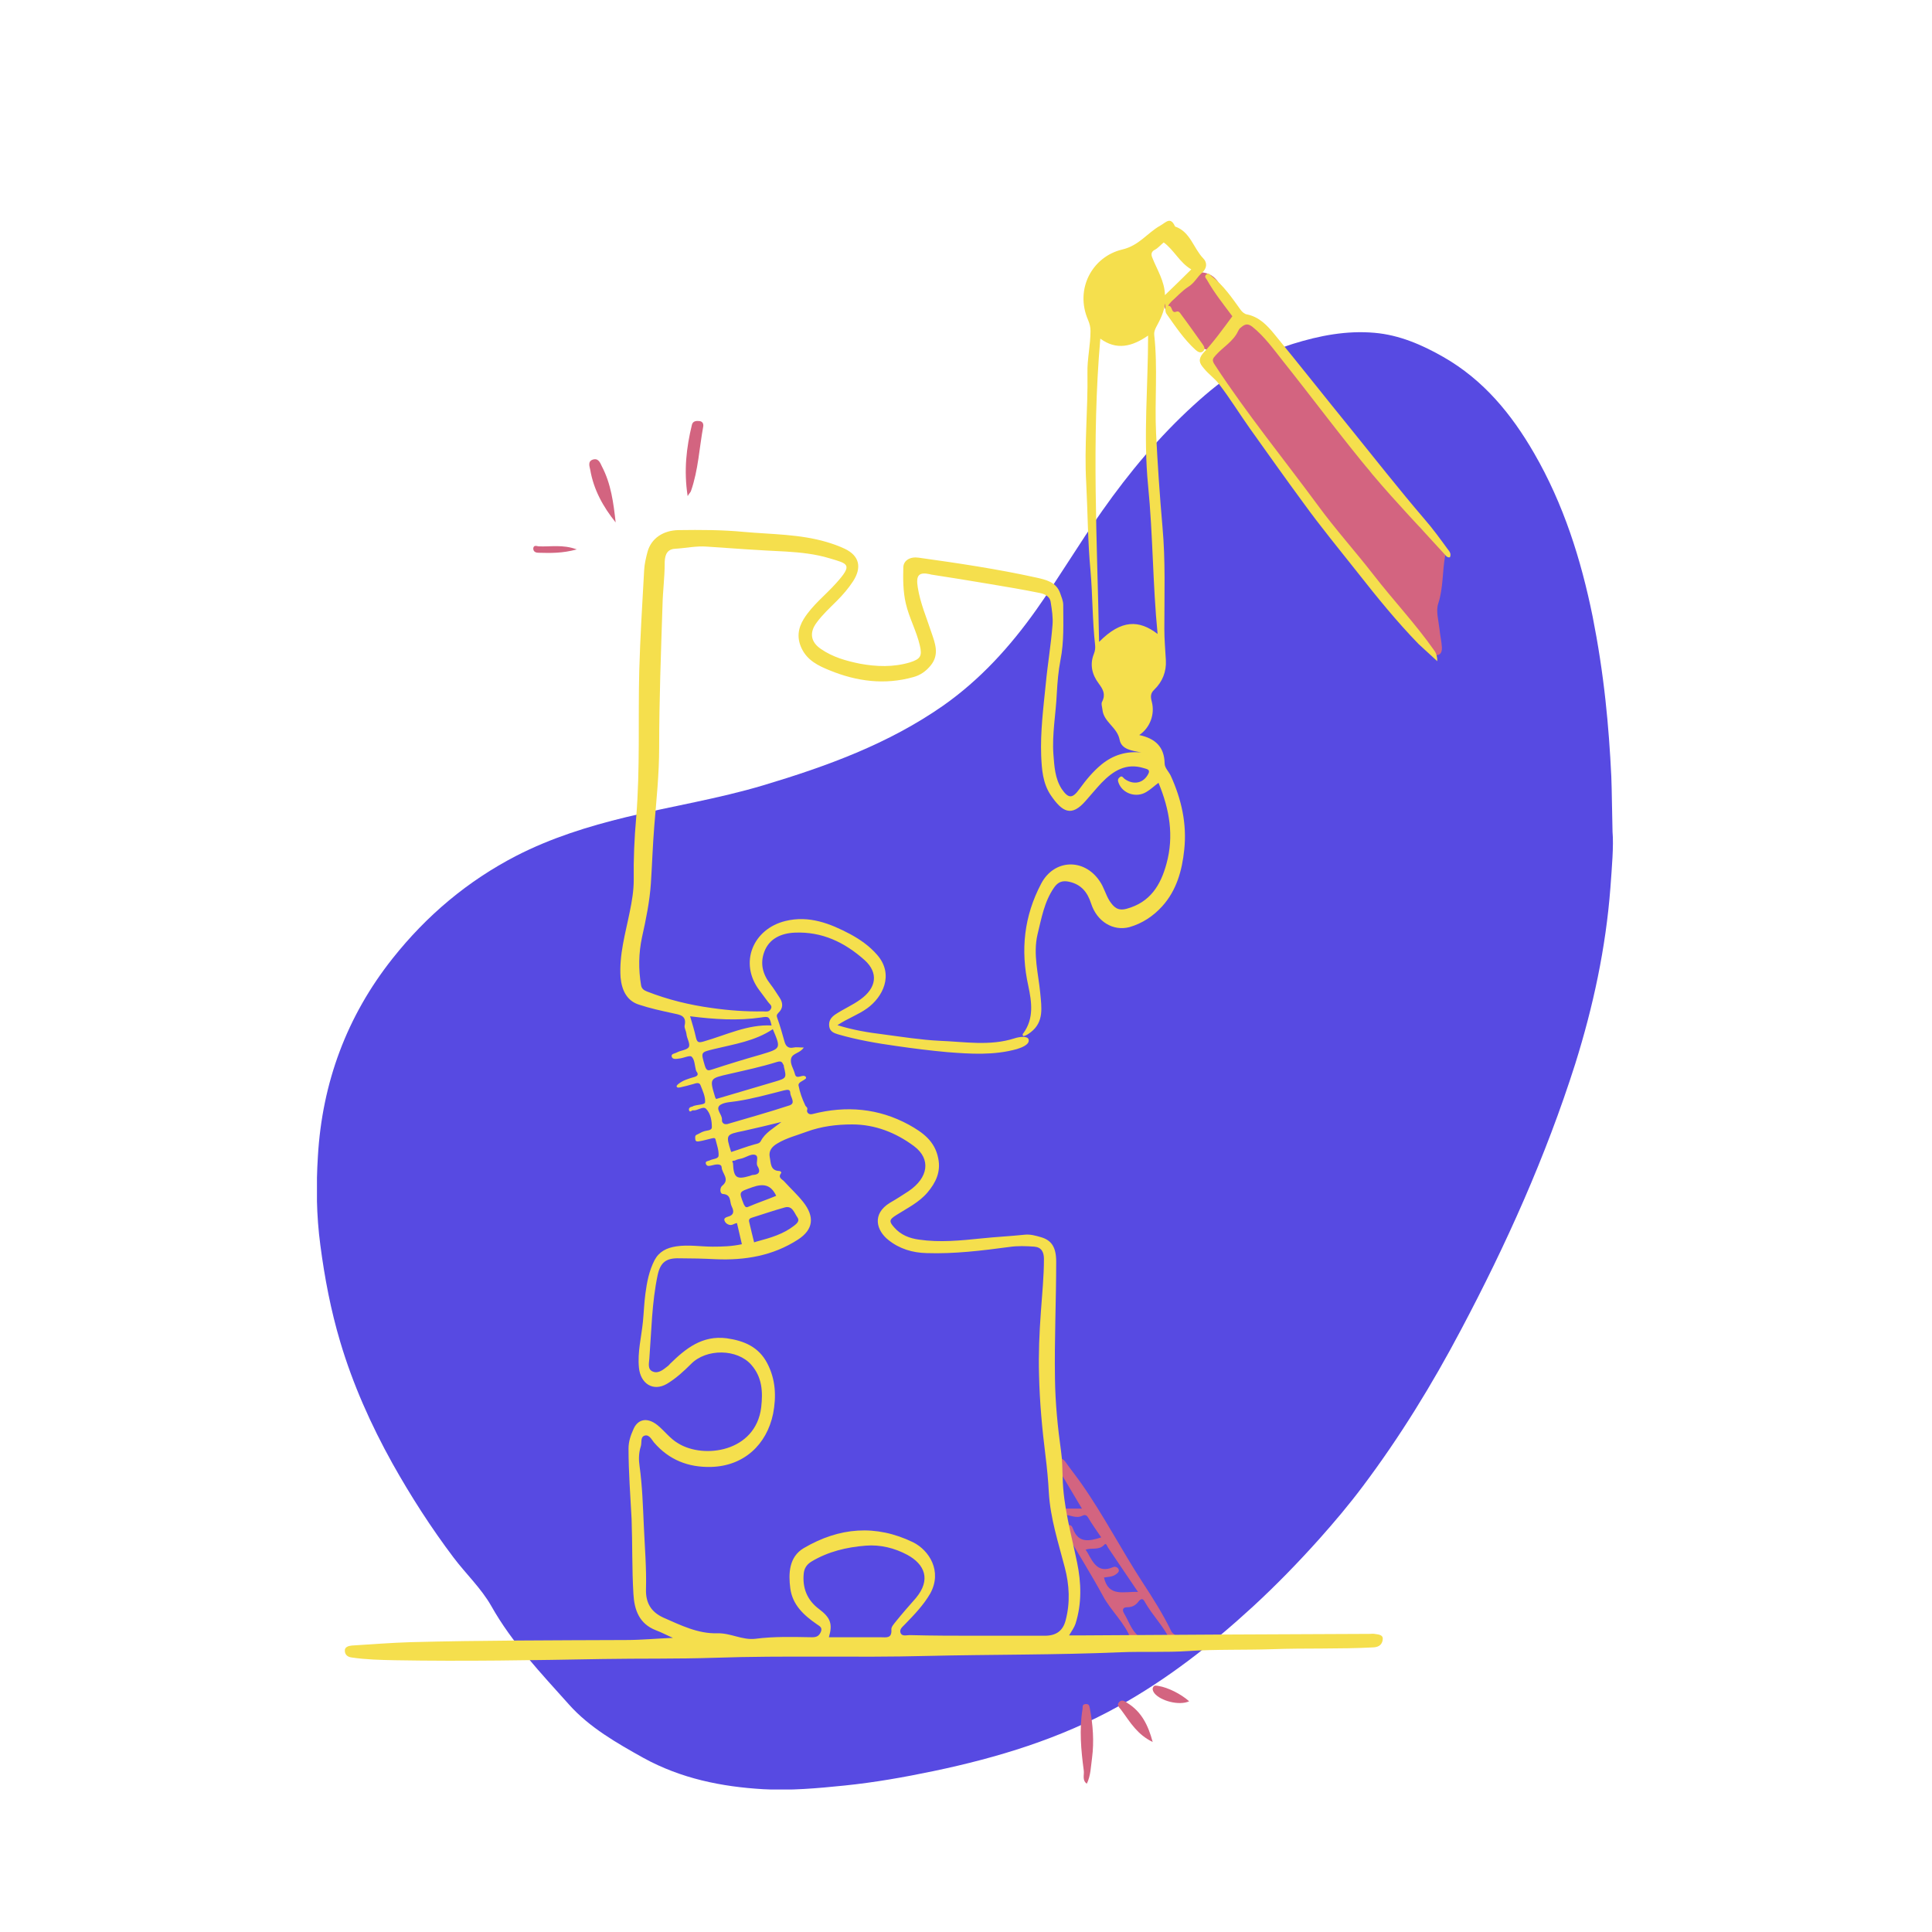 <svg width="200" height="200" viewBox="0 0 200 200" fill="none" xmlns="http://www.w3.org/2000/svg">
<g filter="url(#filter0_d_1498_6070)">
<g clip-path="url(#clip0_1498_6070)">
<path d="M166.929 82.114C167.056 83.541 166.866 85.729 166.707 87.917C166.232 94.133 164.931 100.19 163.06 106.153C160.016 115.73 155.925 124.832 151.231 133.68C148.25 139.325 144.92 144.748 141.083 149.854C139.656 151.757 138.133 153.564 136.548 155.34C134.359 157.782 132.108 160.097 129.698 162.317C125.416 166.25 120.85 169.833 115.744 172.656C109.75 175.986 103.28 177.952 96.62 179.347C93.576 179.982 90.531 180.521 87.424 180.838C84.633 181.123 81.81 181.377 79.019 181.218C74.675 180.965 70.489 180.108 66.619 177.984C63.829 176.43 61.006 174.812 58.913 172.465C56.027 169.231 53.014 166.091 50.858 162.254C49.811 160.414 48.226 158.924 46.957 157.243C44.61 154.135 42.517 150.869 40.614 147.475C38.394 143.479 36.523 139.293 35.223 134.917C34.24 131.618 33.606 128.289 33.162 124.895C32.749 121.819 32.718 118.743 32.908 115.698C33.352 108.087 35.889 101.205 40.646 95.211C44.166 90.772 48.416 87.188 53.458 84.587C57.042 82.748 60.879 81.543 64.812 80.591C69.537 79.45 74.358 78.689 79.019 77.293C85.584 75.327 91.959 73.012 97.635 69.048C101.473 66.352 104.58 62.927 107.276 59.121C109.655 55.76 111.748 52.208 114.126 48.846C116.917 44.882 119.993 41.203 123.577 37.937C126.59 35.178 129.888 32.831 133.852 31.594C136.611 30.738 139.402 30.199 142.288 30.452C144.857 30.674 147.203 31.689 149.423 32.958C153.578 35.336 156.464 38.856 158.811 42.916C161.855 48.18 163.663 53.889 164.868 59.819C165.439 62.705 165.883 65.591 166.2 68.509C166.485 71.109 166.676 73.741 166.802 76.374C166.866 78.023 166.866 79.704 166.929 82.114Z" fill="#574AE2"/>
<path d="M149.613 53.476C149.296 55.157 149.423 56.838 148.884 58.487C148.63 59.248 148.916 60.231 149.011 61.087C149.074 61.754 149.233 62.388 149.265 63.022C149.296 63.72 148.916 63.973 148.281 63.72C147.964 63.593 147.679 63.371 147.489 63.086C146.284 60.929 144.571 59.153 143.112 57.187C141.59 55.125 140.068 53.064 138.419 51.066C135.533 47.609 132.869 43.962 130.046 40.474C129 39.173 128.08 37.81 127.129 36.446C126.653 35.78 126.177 35.178 125.511 34.67C124.877 34.194 124.401 33.465 124.877 32.577C125.004 32.355 124.972 32.165 124.718 32.133C123.323 31.911 122.911 30.579 122.054 29.723C121.61 29.279 121.293 28.676 120.818 28.232C120.247 27.693 120.596 26.995 121.071 26.583C121.832 25.886 122.53 25.124 123.323 24.427C123.672 24.11 124.052 24.141 124.528 24.205C126.272 24.458 126.399 26.108 127.287 27.091C127.731 27.598 128.112 28.169 128.27 28.867C128.365 29.184 128.587 29.215 128.936 29.279C129.729 29.469 130.585 29.469 131.22 30.262C134.962 34.86 138.197 39.84 141.685 44.628C142.097 45.199 142.795 45.199 143.239 45.706C144.571 47.165 145.776 48.688 146.823 50.368C147.267 51.066 148.028 51.383 148.63 51.891C149.233 52.335 149.487 52.874 149.613 53.476Z" fill="#D36480"/>
<path d="M113.999 155.15C113.523 154.452 113.047 153.786 112.635 153.088C112.477 152.803 112.255 152.803 112.064 152.898C111.398 153.247 110.764 152.803 110.13 152.803C110.003 152.803 109.686 152.739 109.717 152.454C109.749 152.232 109.971 152.169 110.193 152.169C110.732 152.169 111.271 152.169 112.001 152.169C111.367 151.09 110.796 150.139 110.225 149.188C109.939 148.712 109.622 148.268 109.432 147.76C109.337 147.538 109.02 147.221 109.337 147.031C109.654 146.841 110.003 146.968 110.257 147.285C110.796 148.046 111.398 148.807 111.937 149.568C114.252 152.866 116.092 156.45 118.28 159.812C119.358 161.461 120.405 163.11 121.261 164.886C121.42 165.203 121.927 165.266 121.832 165.774C121.8 165.964 121.769 166.218 121.578 166.249C121.451 166.249 121.261 166.059 121.198 165.932C120.532 164.41 119.295 163.237 118.502 161.81C118.312 161.429 118.09 161.492 117.868 161.778C117.582 162.158 117.234 162.38 116.694 162.38C116.314 162.38 116.092 162.571 116.377 163.046C116.821 163.776 117.075 164.632 117.709 165.235C117.931 165.457 118.026 165.805 117.804 165.996C117.582 166.186 117.202 166.027 117.107 165.774C116.472 163.998 115.014 162.793 114.157 161.175C112.984 159.019 111.652 156.894 110.415 154.769C110.257 154.484 110.066 154.23 110.447 153.976C110.827 153.723 110.986 154.008 111.081 154.262C111.62 155.752 112.73 155.562 113.999 155.15ZM117.804 160.795C116.694 159.177 115.711 157.687 114.696 156.196C114.601 156.038 114.506 155.689 114.316 155.911C113.777 156.513 113.047 156.196 112.381 156.418C112.477 156.577 112.54 156.672 112.603 156.767C113.174 157.814 113.713 158.892 115.236 158.226C115.458 158.131 115.743 158.258 115.806 158.48C115.902 158.733 115.616 158.892 115.458 159.019C115.109 159.241 114.665 159.241 114.284 159.304C114.76 161.366 116.346 160.731 117.804 160.795Z" fill="#D36480"/>
<path d="M71.185 47.355C70.773 44.692 71.058 42.313 71.629 39.966C71.724 39.586 72.073 39.554 72.39 39.586C72.707 39.617 72.834 39.839 72.803 40.125C72.39 42.345 72.295 44.628 71.534 46.816C71.502 46.943 71.376 47.038 71.185 47.355Z" fill="#D36480"/>
<path d="M112.508 180.647C112.001 180.299 112.255 179.728 112.191 179.284C111.906 177.159 111.716 175.034 112.064 172.909C112.096 172.687 112.001 172.434 112.382 172.402C112.794 172.37 112.762 172.656 112.826 172.878C113.143 174.558 113.27 176.271 113.048 177.983C112.921 178.871 112.921 179.791 112.508 180.647Z" fill="#D36480"/>
<path d="M63.733 50.083C62.433 48.466 61.45 46.69 61.101 44.628C61.038 44.311 60.816 43.772 61.355 43.582C61.926 43.392 62.116 43.867 62.306 44.279C63.258 46.087 63.511 48.085 63.733 50.083Z" fill="#D36480"/>
<path d="M119.327 176.334C118.502 175.922 117.963 175.446 117.487 174.907C116.948 174.305 116.536 173.639 116.06 173.004C115.902 172.782 115.553 172.529 115.838 172.212C116.124 171.894 116.409 172.085 116.726 172.307C118.153 173.195 118.851 174.558 119.327 176.334Z" fill="#D36480"/>
<path d="M123.101 172.116C122.086 172.592 120.12 172.085 119.486 171.26C119.327 171.038 119.264 170.816 119.391 170.626C119.486 170.436 119.74 170.499 119.93 170.531C120.913 170.689 122.245 171.355 123.101 172.116Z" fill="#D36480"/>
<path d="M59.706 52.874C58.215 53.286 56.978 53.254 55.741 53.222C55.488 53.222 55.202 53.127 55.202 52.779C55.234 52.398 55.551 52.525 55.741 52.556C56.978 52.62 58.247 52.334 59.706 52.874Z" fill="#D36480"/>
<path d="M69.663 165.552C69.061 165.298 68.49 164.981 67.887 164.759C66.175 164.093 65.667 162.666 65.572 161.017C65.414 158.416 65.477 155.847 65.382 153.247C65.255 150.805 65.065 148.395 65.065 145.953C65.065 145.223 65.287 144.589 65.572 143.955C65.984 142.972 66.936 142.623 68.078 143.543C68.807 144.145 69.378 144.938 70.202 145.414C72.866 147.063 78.226 146.302 78.797 141.703C78.987 140.054 78.892 138.564 77.782 137.295C76.323 135.614 73.12 135.582 71.534 137.2C70.773 137.961 69.98 138.69 69.029 139.261C67.602 140.086 66.302 139.229 66.143 137.58C65.984 135.963 66.397 134.409 66.555 132.823C66.65 131.872 66.682 130.889 66.809 129.937C66.968 128.732 67.189 127.559 67.76 126.449C68.236 125.561 68.997 125.18 70.012 125.022C71.281 124.832 72.549 125.054 73.786 125.054C74.801 125.054 75.784 125.022 76.799 124.8C76.64 124.07 76.45 123.341 76.291 122.612C76.006 122.643 75.816 122.865 75.53 122.802C75.245 122.738 75.055 122.548 74.991 122.326C74.928 122.104 75.15 122.009 75.372 121.946C75.974 121.787 76.006 121.407 75.752 120.899C75.499 120.423 75.752 119.662 74.832 119.599C74.484 119.567 74.515 118.933 74.769 118.743C75.594 118.077 74.737 117.474 74.706 116.84C74.674 116.396 74.008 116.554 73.659 116.649C73.374 116.713 73.215 116.745 73.088 116.523C72.93 116.174 73.342 116.205 73.501 116.11C73.818 115.952 74.388 115.983 74.388 115.603C74.42 115.064 74.198 114.493 74.071 113.954C74.008 113.732 73.818 113.827 73.627 113.859C73.215 113.954 72.803 114.081 72.391 114.144C72.232 114.176 72.01 114.208 71.978 113.954C71.978 113.795 71.883 113.542 72.168 113.446C72.391 113.351 72.612 113.193 72.835 113.129C73.152 113.002 73.691 113.066 73.691 112.685C73.691 112.019 73.564 111.29 73.12 110.814C72.803 110.434 72.232 111.004 71.756 110.941C71.629 110.909 71.439 111.195 71.344 110.973C71.249 110.751 71.407 110.592 71.661 110.56C71.725 110.529 71.82 110.465 71.883 110.465C72.264 110.338 72.993 110.37 72.993 110.085C73.025 109.514 72.739 108.911 72.517 108.341C72.391 107.992 72.01 108.15 71.788 108.214C71.344 108.341 70.868 108.467 70.424 108.563C70.234 108.594 70.107 108.626 70.044 108.467C70.012 108.404 70.171 108.245 70.266 108.182C70.71 107.833 71.249 107.675 71.788 107.516C72.168 107.421 72.391 107.262 72.073 106.882C72.073 106.85 72.073 106.818 72.042 106.787C71.915 106.311 71.915 105.677 71.598 105.391C71.407 105.201 70.741 105.55 70.297 105.581C70.044 105.613 69.632 105.708 69.536 105.391C69.441 105.074 69.853 105.074 70.075 104.947C70.488 104.725 71.154 104.693 71.312 104.376C71.471 104.028 71.09 103.488 71.059 103.013C71.027 102.727 70.837 102.442 70.868 102.188C71.122 101.11 70.361 101.046 69.632 100.888C68.458 100.634 67.285 100.38 66.143 100C64.938 99.619 64.367 98.573 64.24 97.177C64.082 94.831 64.748 92.611 65.192 90.391C65.414 89.312 65.604 88.203 65.604 87.093C65.572 84.936 65.667 82.779 65.858 80.623C66.27 75.549 66.048 70.506 66.175 65.432C66.27 61.975 66.492 58.487 66.682 55.03C66.714 54.396 66.872 53.73 67.031 53.127C67.412 51.732 68.648 50.907 70.234 50.876C72.517 50.844 74.769 50.844 77.052 51.066C79.907 51.32 82.793 51.288 85.583 52.112C86.218 52.303 86.852 52.525 87.454 52.81C88.977 53.54 89.23 54.745 88.311 56.172C87.835 56.901 87.264 57.567 86.63 58.202C85.9 58.931 85.139 59.629 84.537 60.453C83.776 61.468 83.903 62.451 84.981 63.181C86.218 64.037 87.613 64.417 89.008 64.703C90.721 65.02 92.465 65.083 94.178 64.576C95.288 64.227 95.478 63.91 95.224 62.832C94.875 61.309 94.114 59.977 93.765 58.455C93.48 57.218 93.48 55.95 93.512 54.713C93.543 54.015 94.209 53.603 95.097 53.73C99.188 54.301 103.248 54.903 107.275 55.791C108.258 56.013 109.337 56.235 109.749 57.409C109.876 57.789 110.066 58.202 110.066 58.614C110.066 60.517 110.161 62.419 109.781 64.322C109.559 65.464 109.464 66.637 109.4 67.779C109.305 69.904 108.893 71.997 109.051 74.122C109.146 75.327 109.21 76.595 109.908 77.674C110.605 78.688 111.018 78.688 111.747 77.674C112.413 76.754 113.142 75.866 114.03 75.136C115.235 74.153 116.599 73.741 118.153 73.9C117.233 73.709 116.092 73.614 115.901 72.568C115.648 71.267 114.252 70.76 114.125 69.46C114.094 69.174 113.967 68.826 114.094 68.635C114.474 67.874 114.189 67.367 113.745 66.764C113.047 65.844 112.794 64.798 113.238 63.688C113.364 63.371 113.396 63.085 113.364 62.768C113.079 60.231 113.111 57.631 112.889 55.094C112.603 52.081 112.603 49.036 112.445 45.992C112.223 42.186 112.635 38.412 112.572 34.607C112.54 33.179 112.889 31.721 112.889 30.262C112.889 29.85 112.794 29.501 112.635 29.12C111.24 25.917 113.079 22.555 116.187 21.826C117.931 21.414 118.756 20.114 120.119 19.352C120.69 19.035 121.166 18.369 121.642 19.448C123.227 19.987 123.544 21.699 124.559 22.746C125.003 23.19 124.94 23.792 124.432 24.236C123.925 24.68 123.64 25.315 123.005 25.695C122.371 26.107 121.832 26.71 121.261 27.217C121.134 27.344 120.88 27.661 120.944 27.661C121.42 27.63 121.198 28.486 121.768 28.264C122.054 28.169 122.149 28.391 122.244 28.518C123.005 29.532 123.735 30.579 124.464 31.594C124.623 31.816 124.813 32.101 124.559 32.355C124.274 32.609 123.988 32.418 123.735 32.196C122.561 31.118 121.673 29.786 120.754 28.486C120.563 28.232 120.69 27.756 120.595 27.408C120.5 28.327 120.088 29.12 119.675 29.881C119.549 30.135 119.453 30.389 119.485 30.674C119.866 34.068 119.517 37.461 119.675 40.822C119.834 44.057 120.056 47.324 120.341 50.559C120.658 54.047 120.532 57.567 120.532 61.087C120.532 62.166 120.627 63.244 120.69 64.354C120.754 65.527 120.341 66.574 119.485 67.398C119.073 67.779 119.105 68.159 119.231 68.635C119.58 69.936 119.041 71.363 117.931 72.092C119.58 72.441 120.532 73.297 120.563 75.041C120.563 75.485 121.007 75.898 121.198 76.31C122.308 78.752 122.878 81.289 122.593 83.953C122.371 86.109 121.8 88.171 120.31 89.82C119.39 90.835 118.248 91.596 116.916 91.976C115.235 92.42 113.555 91.406 112.952 89.534C112.572 88.361 111.937 87.568 110.7 87.283C110.003 87.124 109.527 87.283 109.115 87.885C108.1 89.344 107.815 91.057 107.402 92.737C106.927 94.799 107.497 96.797 107.688 98.826C107.815 100.254 108.1 101.776 106.705 102.854C106.451 103.044 106.229 103.203 105.943 103.266C105.817 103.14 105.848 103.044 105.943 102.949C107.053 101.427 106.8 99.715 106.451 98.065C105.626 94.355 106.007 90.835 107.783 87.473C109.115 84.936 112.223 84.809 113.84 87.219C114.284 87.854 114.443 88.583 114.855 89.249C115.299 89.915 115.711 90.327 116.631 90.074C119.073 89.408 120.151 87.632 120.754 85.412C121.546 82.526 121.071 79.798 119.929 77.039C119.485 77.356 119.105 77.737 118.661 77.991C117.614 78.625 116.219 78.149 115.806 77.071C115.711 76.817 115.679 76.659 115.901 76.469C116.155 76.246 116.25 76.5 116.409 76.627C117.329 77.293 118.375 77.103 118.883 76.088C119.105 75.644 118.692 75.612 118.407 75.517C116.567 74.946 115.235 75.802 114.03 77.039C113.46 77.642 112.952 78.276 112.381 78.91C110.922 80.591 109.971 80.084 108.766 78.308C107.941 77.071 107.846 75.644 107.783 74.249C107.688 71.775 108.005 69.301 108.258 66.796C108.449 64.766 108.798 62.736 108.956 60.707C109.02 59.914 108.893 59.121 108.766 58.328C108.671 57.694 108.1 57.472 107.593 57.377C105.88 57.028 104.167 56.743 102.455 56.457C100.425 56.108 98.396 55.791 96.366 55.474C96.334 55.474 96.302 55.442 96.271 55.442C95.097 55.189 94.812 55.569 95.002 56.774C95.256 58.423 95.922 59.946 96.429 61.5C96.81 62.61 97.254 63.751 96.366 64.861C95.859 65.496 95.256 65.908 94.527 66.098C91.577 66.923 88.691 66.542 85.9 65.4C84.727 64.925 83.585 64.386 82.983 63.117C82.475 62.039 82.602 61.056 83.205 60.073C84.093 58.645 85.425 57.631 86.535 56.394C88.342 54.396 87.772 54.364 85.869 53.793C84.41 53.349 82.888 53.191 81.365 53.096C78.638 52.969 75.942 52.779 73.215 52.588C72.073 52.493 70.995 52.747 69.853 52.81C68.902 52.874 68.807 53.698 68.807 54.364C68.807 55.76 68.617 57.187 68.585 58.582C68.426 63.529 68.236 68.445 68.236 73.392C68.236 76.12 67.951 78.815 67.729 81.543C67.57 83.509 67.507 85.475 67.38 87.441C67.253 89.312 66.872 91.183 66.46 93.023C66.111 94.672 66.079 96.321 66.365 98.002C66.428 98.351 66.65 98.509 66.968 98.636C69.156 99.493 71.376 100.032 73.691 100.349C75.467 100.602 77.211 100.729 78.987 100.698C79.272 100.698 79.59 100.793 79.78 100.476C80.002 100.127 79.685 99.968 79.526 99.746C79.209 99.334 78.924 98.922 78.606 98.509C76.482 95.687 77.94 92.167 81.302 91.342C83.744 90.74 85.932 91.596 88.025 92.706C89.072 93.277 90.023 93.943 90.816 94.862C92.592 96.924 91.355 99.239 89.769 100.38C88.85 101.046 87.74 101.427 86.693 102.125C88.311 102.632 89.865 102.886 91.419 103.076C93.353 103.33 95.319 103.647 97.254 103.742C99.823 103.837 102.455 104.313 105.024 103.488C105.499 103.33 106.387 103.203 106.483 103.615C106.609 104.123 105.785 104.44 105.277 104.598C102.899 105.264 100.457 105.106 98.047 104.915C96.302 104.757 94.527 104.535 92.782 104.281C90.753 103.996 88.723 103.647 86.757 103.076C86.344 102.949 85.9 102.791 85.837 102.22C85.774 101.649 86.059 101.3 86.471 101.015C87.328 100.444 88.247 100.063 89.072 99.461C90.753 98.256 90.943 96.702 89.516 95.401C87.423 93.53 85.076 92.42 82.253 92.547C80.89 92.611 79.621 93.15 79.114 94.545C78.67 95.75 78.955 96.86 79.748 97.875C80.097 98.319 80.382 98.795 80.7 99.27C81.08 99.841 81.08 100.38 80.573 100.856C80.382 101.046 80.382 101.173 80.478 101.427C80.763 102.22 80.985 103.013 81.207 103.806C81.334 104.281 81.587 104.567 82.158 104.44C82.444 104.376 82.761 104.44 83.205 104.44C82.824 105.042 82.063 105.011 81.905 105.55C81.746 106.121 82.158 106.628 82.285 107.167C82.444 107.865 83.11 107.104 83.427 107.484C83.427 107.516 83.459 107.611 83.427 107.643C83.173 107.897 82.602 108.023 82.666 108.372C82.793 109.07 83.046 109.768 83.363 110.434C83.427 110.592 83.649 110.624 83.554 110.909C83.49 111.1 83.68 111.448 84.124 111.322C87.581 110.434 90.943 110.719 94.083 112.432C95.51 113.224 96.778 114.112 97.127 115.92C97.412 117.315 96.873 118.425 96.017 119.44C95.129 120.487 93.924 121.058 92.782 121.787C92.021 122.263 92.021 122.453 92.592 123.087C93.258 123.848 94.178 124.197 95.129 124.324C97.286 124.641 99.474 124.419 101.63 124.197C103.121 124.039 104.58 123.975 106.07 123.817C106.641 123.753 107.212 123.912 107.751 124.07C108.861 124.388 109.337 125.117 109.337 126.608C109.337 130.635 109.146 134.663 109.21 138.69C109.242 141.227 109.495 143.765 109.844 146.27C109.971 147.126 109.971 148.046 110.003 148.902C110.066 151.915 110.891 154.801 111.493 157.718C111.937 159.843 112.001 162 111.335 164.093C111.208 164.473 110.954 164.822 110.669 165.298C111.018 165.298 111.335 165.298 111.62 165.298C121.673 165.235 131.726 165.171 141.78 165.139C141.938 165.139 142.129 165.108 142.287 165.139C142.668 165.203 143.175 165.203 143.143 165.679C143.112 166.154 142.826 166.503 142.192 166.535C138.672 166.725 135.152 166.598 131.663 166.725C128.777 166.82 125.891 166.725 123.037 166.915C120.658 167.074 118.312 166.947 115.965 167.042C109.305 167.328 102.613 167.264 95.922 167.423C88.596 167.613 81.27 167.359 73.976 167.613C70.107 167.74 66.27 167.676 62.401 167.74C55.233 167.867 48.066 167.994 40.867 167.867C39.377 167.835 37.886 167.803 36.396 167.581C35.888 167.518 35.698 167.201 35.698 166.884C35.666 166.503 36.079 166.376 36.427 166.345C38.457 166.218 40.487 166.059 42.516 165.996C49.937 165.805 57.39 165.805 64.811 165.774C66.428 165.774 68.014 165.615 69.663 165.552ZM101.25 165.33C101.25 165.298 101.25 165.298 101.25 165.33C103.565 165.33 105.848 165.33 108.163 165.33C109.305 165.33 110.034 164.854 110.32 163.712C110.796 161.905 110.7 160.065 110.225 158.258C109.559 155.689 108.734 153.183 108.576 150.52C108.512 149.251 108.385 147.951 108.227 146.682C107.878 143.891 107.624 141.132 107.561 138.342C107.497 136.153 107.593 133.965 107.751 131.809C107.878 129.969 108.068 128.161 108.068 126.322C108.068 125.624 107.815 125.117 107.085 125.054C106.229 124.99 105.341 124.958 104.485 125.085C101.63 125.466 98.808 125.815 95.922 125.72C94.463 125.688 93.099 125.276 91.958 124.356C90.753 123.404 90.213 121.692 92.116 120.519C92.782 120.138 93.417 119.726 94.051 119.313C96.112 117.918 96.398 115.983 94.622 114.652C92.751 113.256 90.594 112.4 88.216 112.4C86.63 112.4 85.044 112.59 83.49 113.161C82.475 113.542 81.429 113.795 80.478 114.366C79.875 114.715 79.558 115.159 79.685 115.793C79.811 116.364 79.716 117.189 80.668 117.22C80.795 117.22 80.921 117.347 80.858 117.442C80.478 117.95 81.017 118.077 81.207 118.33C81.841 119.028 82.539 119.662 83.141 120.423C84.347 121.946 84.22 123.278 82.602 124.324C80.002 126.005 77.116 126.481 74.103 126.354C72.835 126.29 71.566 126.259 70.297 126.259C68.966 126.227 68.363 126.671 68.078 128.003C67.475 130.857 67.443 133.743 67.221 136.629C67.189 137.105 66.999 137.771 67.602 137.993C68.173 138.215 68.68 137.771 69.124 137.422C69.219 137.358 69.283 137.263 69.378 137.168C70.995 135.582 72.708 134.219 75.213 134.536C77.021 134.79 78.543 135.424 79.431 137.136C80.287 138.785 80.382 140.53 80.034 142.337C79.368 145.572 76.989 147.76 73.627 147.856C71.249 147.919 69.251 147.126 67.697 145.318C67.443 145.001 67.189 144.462 66.714 144.621C66.27 144.779 66.46 145.35 66.333 145.731C66.111 146.428 66.111 147.126 66.206 147.76C66.492 149.822 66.555 151.915 66.65 153.976C66.746 156.165 66.936 158.353 66.872 160.541C66.841 161.873 67.348 162.856 68.68 163.459C70.488 164.251 72.264 165.139 74.262 165.076C75.657 165.044 76.83 165.805 78.194 165.647C80.129 165.393 82.095 165.457 84.061 165.488C84.537 165.488 84.79 165.361 84.981 164.917C85.171 164.442 84.79 164.315 84.537 164.125C83.205 163.205 82.031 162.127 81.809 160.414C81.619 158.924 81.651 157.179 83.205 156.26C86.884 154.103 90.657 153.786 94.527 155.657C96.176 156.482 97.571 158.638 96.302 160.953C95.605 162.158 94.653 163.141 93.702 164.125C93.48 164.378 93.068 164.632 93.226 165.044C93.385 165.425 93.829 165.266 94.178 165.266C96.588 165.33 98.935 165.33 101.25 165.33ZM113.777 62.451C116.092 60.104 117.931 60.168 119.834 61.627C119.327 56.521 119.358 51.383 118.851 46.277C118.343 41.14 118.851 35.97 118.851 30.738C117.202 31.879 115.584 32.292 113.904 31.055C112.984 41.584 113.586 52.049 113.777 62.451ZM85.805 165.488C87.645 165.488 89.389 165.488 91.165 165.488C91.736 165.488 92.338 165.647 92.275 164.695C92.243 164.41 92.56 164.093 92.751 163.839C93.417 163.015 94.114 162.222 94.812 161.429C96.398 159.526 95.732 157.94 93.924 156.957C92.624 156.26 91.133 155.879 89.611 156.006C87.645 156.165 85.742 156.608 83.998 157.655C83.49 157.972 83.268 158.353 83.205 158.86C83.046 160.382 83.554 161.651 84.79 162.571C85.964 163.459 86.218 164.093 85.805 165.488ZM74.135 109.768C76.164 109.165 78.226 108.563 80.255 107.96C81.429 107.611 81.429 107.579 81.144 106.406C81.144 106.374 81.144 106.343 81.144 106.311C80.985 106.057 80.985 105.772 80.446 105.93C78.828 106.438 77.179 106.787 75.53 107.167C73.437 107.643 73.437 107.611 74.04 109.609C74.071 109.673 74.103 109.704 74.135 109.768ZM80.002 102.537C78.162 103.774 76.006 104.091 73.913 104.598C72.517 104.947 72.549 104.884 72.961 106.311C73.152 106.945 73.374 106.818 73.786 106.691C75.435 106.152 77.084 105.645 78.765 105.169C80.858 104.535 80.858 104.567 80.002 102.537ZM75.213 112.368C75.213 112.368 75.245 112.368 75.276 112.368C77.433 111.734 79.59 111.131 81.714 110.434C82.412 110.212 81.841 109.577 81.809 109.165C81.809 108.753 81.556 108.785 81.144 108.88C79.526 109.292 77.94 109.736 76.291 109.99C75.721 110.085 75.023 110.085 74.579 110.37C73.976 110.782 74.769 111.353 74.737 111.892C74.737 111.988 74.737 112.083 74.769 112.146C74.832 112.273 74.959 112.4 75.213 112.368ZM71.439 101.205C71.661 101.966 71.883 102.664 72.042 103.393C72.168 103.932 72.327 103.964 72.866 103.806C75.181 103.14 77.401 102.03 79.875 102.156C79.653 101.205 79.558 101.205 78.765 101.332C76.386 101.681 73.945 101.522 71.439 101.205ZM78.067 124.61C78.226 124.546 78.353 124.514 78.48 124.483C79.78 124.134 81.08 123.753 82.19 122.897C82.475 122.675 82.824 122.39 82.539 122.009C82.222 121.565 82.031 120.772 81.239 120.994C80.097 121.311 78.987 121.692 77.877 122.041C77.655 122.104 77.465 122.199 77.56 122.516C77.718 123.246 77.909 123.944 78.067 124.61ZM123.322 23.887C122.117 23.19 121.546 21.89 120.468 21.097C120.151 21.35 119.897 21.668 119.549 21.858C119.295 21.985 119.105 22.207 119.263 22.619C119.771 23.919 120.563 25.093 120.595 26.551C121.546 25.632 122.434 24.776 123.322 23.887ZM80.89 112.146C79.59 112.463 78.289 112.78 76.989 113.066C75.118 113.446 75.118 113.446 75.689 115.254C76.513 115 77.306 114.683 78.131 114.461C78.384 114.398 78.638 114.366 78.765 114.112C79.209 113.256 80.065 112.812 80.89 112.146ZM80.351 119.789C79.811 118.647 79.05 118.489 77.877 118.901C76.513 119.409 76.45 119.282 76.989 120.645C76.989 120.677 77.021 120.709 77.021 120.709C77.148 120.931 77.211 121.058 77.528 120.899C78.48 120.487 79.463 120.17 80.351 119.789ZM75.879 116.396C75.942 117.918 76.228 118.14 77.623 117.728C77.718 117.696 77.845 117.633 77.94 117.633C78.638 117.601 78.733 117.22 78.416 116.713C78.194 116.332 78.638 115.666 78.131 115.54C77.75 115.444 77.243 115.793 76.799 115.92C76.545 115.983 76.291 116.015 76.069 116.142C76.038 116.174 75.657 116.079 75.879 116.396Z" fill="#F5DF4D"/>
<path d="M127.572 28.74C126.684 27.535 125.701 26.329 124.94 24.966C124.877 24.839 124.591 24.617 124.908 24.395C125.162 24.205 125.257 24.458 125.416 24.585C126.653 25.537 127.541 26.837 128.429 28.074C128.587 28.296 128.841 28.518 129.095 28.549C130.331 28.803 131.156 29.659 131.885 30.547C134.518 33.75 137.086 37.017 139.719 40.252C142.287 43.423 144.793 46.626 147.457 49.734C148.313 50.717 149.074 51.764 149.835 52.81C150.026 53.064 150.279 53.318 150.089 53.698C149.772 53.73 149.677 53.508 149.518 53.349C147.044 50.622 144.476 47.958 142.097 45.136C138.894 41.298 135.913 37.27 132.805 33.37C131.822 32.133 130.902 30.833 129.634 29.818C129.063 29.374 128.746 29.659 128.365 29.976C128.27 30.072 128.207 30.198 128.143 30.325C127.636 31.372 126.589 31.943 125.86 32.767C125.543 33.116 125.416 33.275 125.765 33.782C129.063 38.825 132.869 43.486 136.42 48.307C138.228 50.781 140.29 53.064 142.161 55.474C144.222 58.138 146.537 60.58 148.472 63.339C148.694 63.624 148.789 64.005 148.789 64.449C148.154 63.846 147.488 63.276 146.854 62.673C144.603 60.358 142.573 57.853 140.575 55.316C138.672 52.905 136.706 50.527 134.898 48.021C133.027 45.484 131.219 42.916 129.38 40.347C128.302 38.825 127.35 37.27 126.209 35.78C125.765 35.177 125.099 34.733 124.623 34.131C124.147 33.592 124.02 33.211 124.528 32.577C125.606 31.435 126.589 30.072 127.572 28.74Z" fill="#F5DF4D"/>
</g>
</g>
<defs>
<filter id="filter0_d_1498_6070" x="-4" y="0" width="208" height="208" filterUnits="userSpaceOnUse" color-interpolation-filters="sRGB">
<feFlood flood-opacity="0" result="BackgroundImageFix"/>
<feColorMatrix in="SourceAlpha" type="matrix" values="0 0 0 0 0 0 0 0 0 0 0 0 0 0 0 0 0 0 127 0" result="hardAlpha"/>
<feOffset dy="4"/>
<feGaussianBlur stdDeviation="2"/>
<feComposite in2="hardAlpha" operator="out"/>
<feColorMatrix type="matrix" values="0 0 0 0 0 0 0 0 0 0 0 0 0 0 0 0 0 0 0.25 0"/>
<feBlend mode="normal" in2="BackgroundImageFix" result="effect1_dropShadow_1498_6070"/>
<feBlend mode="normal" in="SourceGraphic" in2="effect1_dropShadow_1498_6070" result="shape"/>
</filter>
<clipPath id="clip0_1498_6070">
<rect width="134.18" height="162.5" fill="white" transform="translate(32.812 18.75)"/>
</clipPath>
</defs>
</svg>
